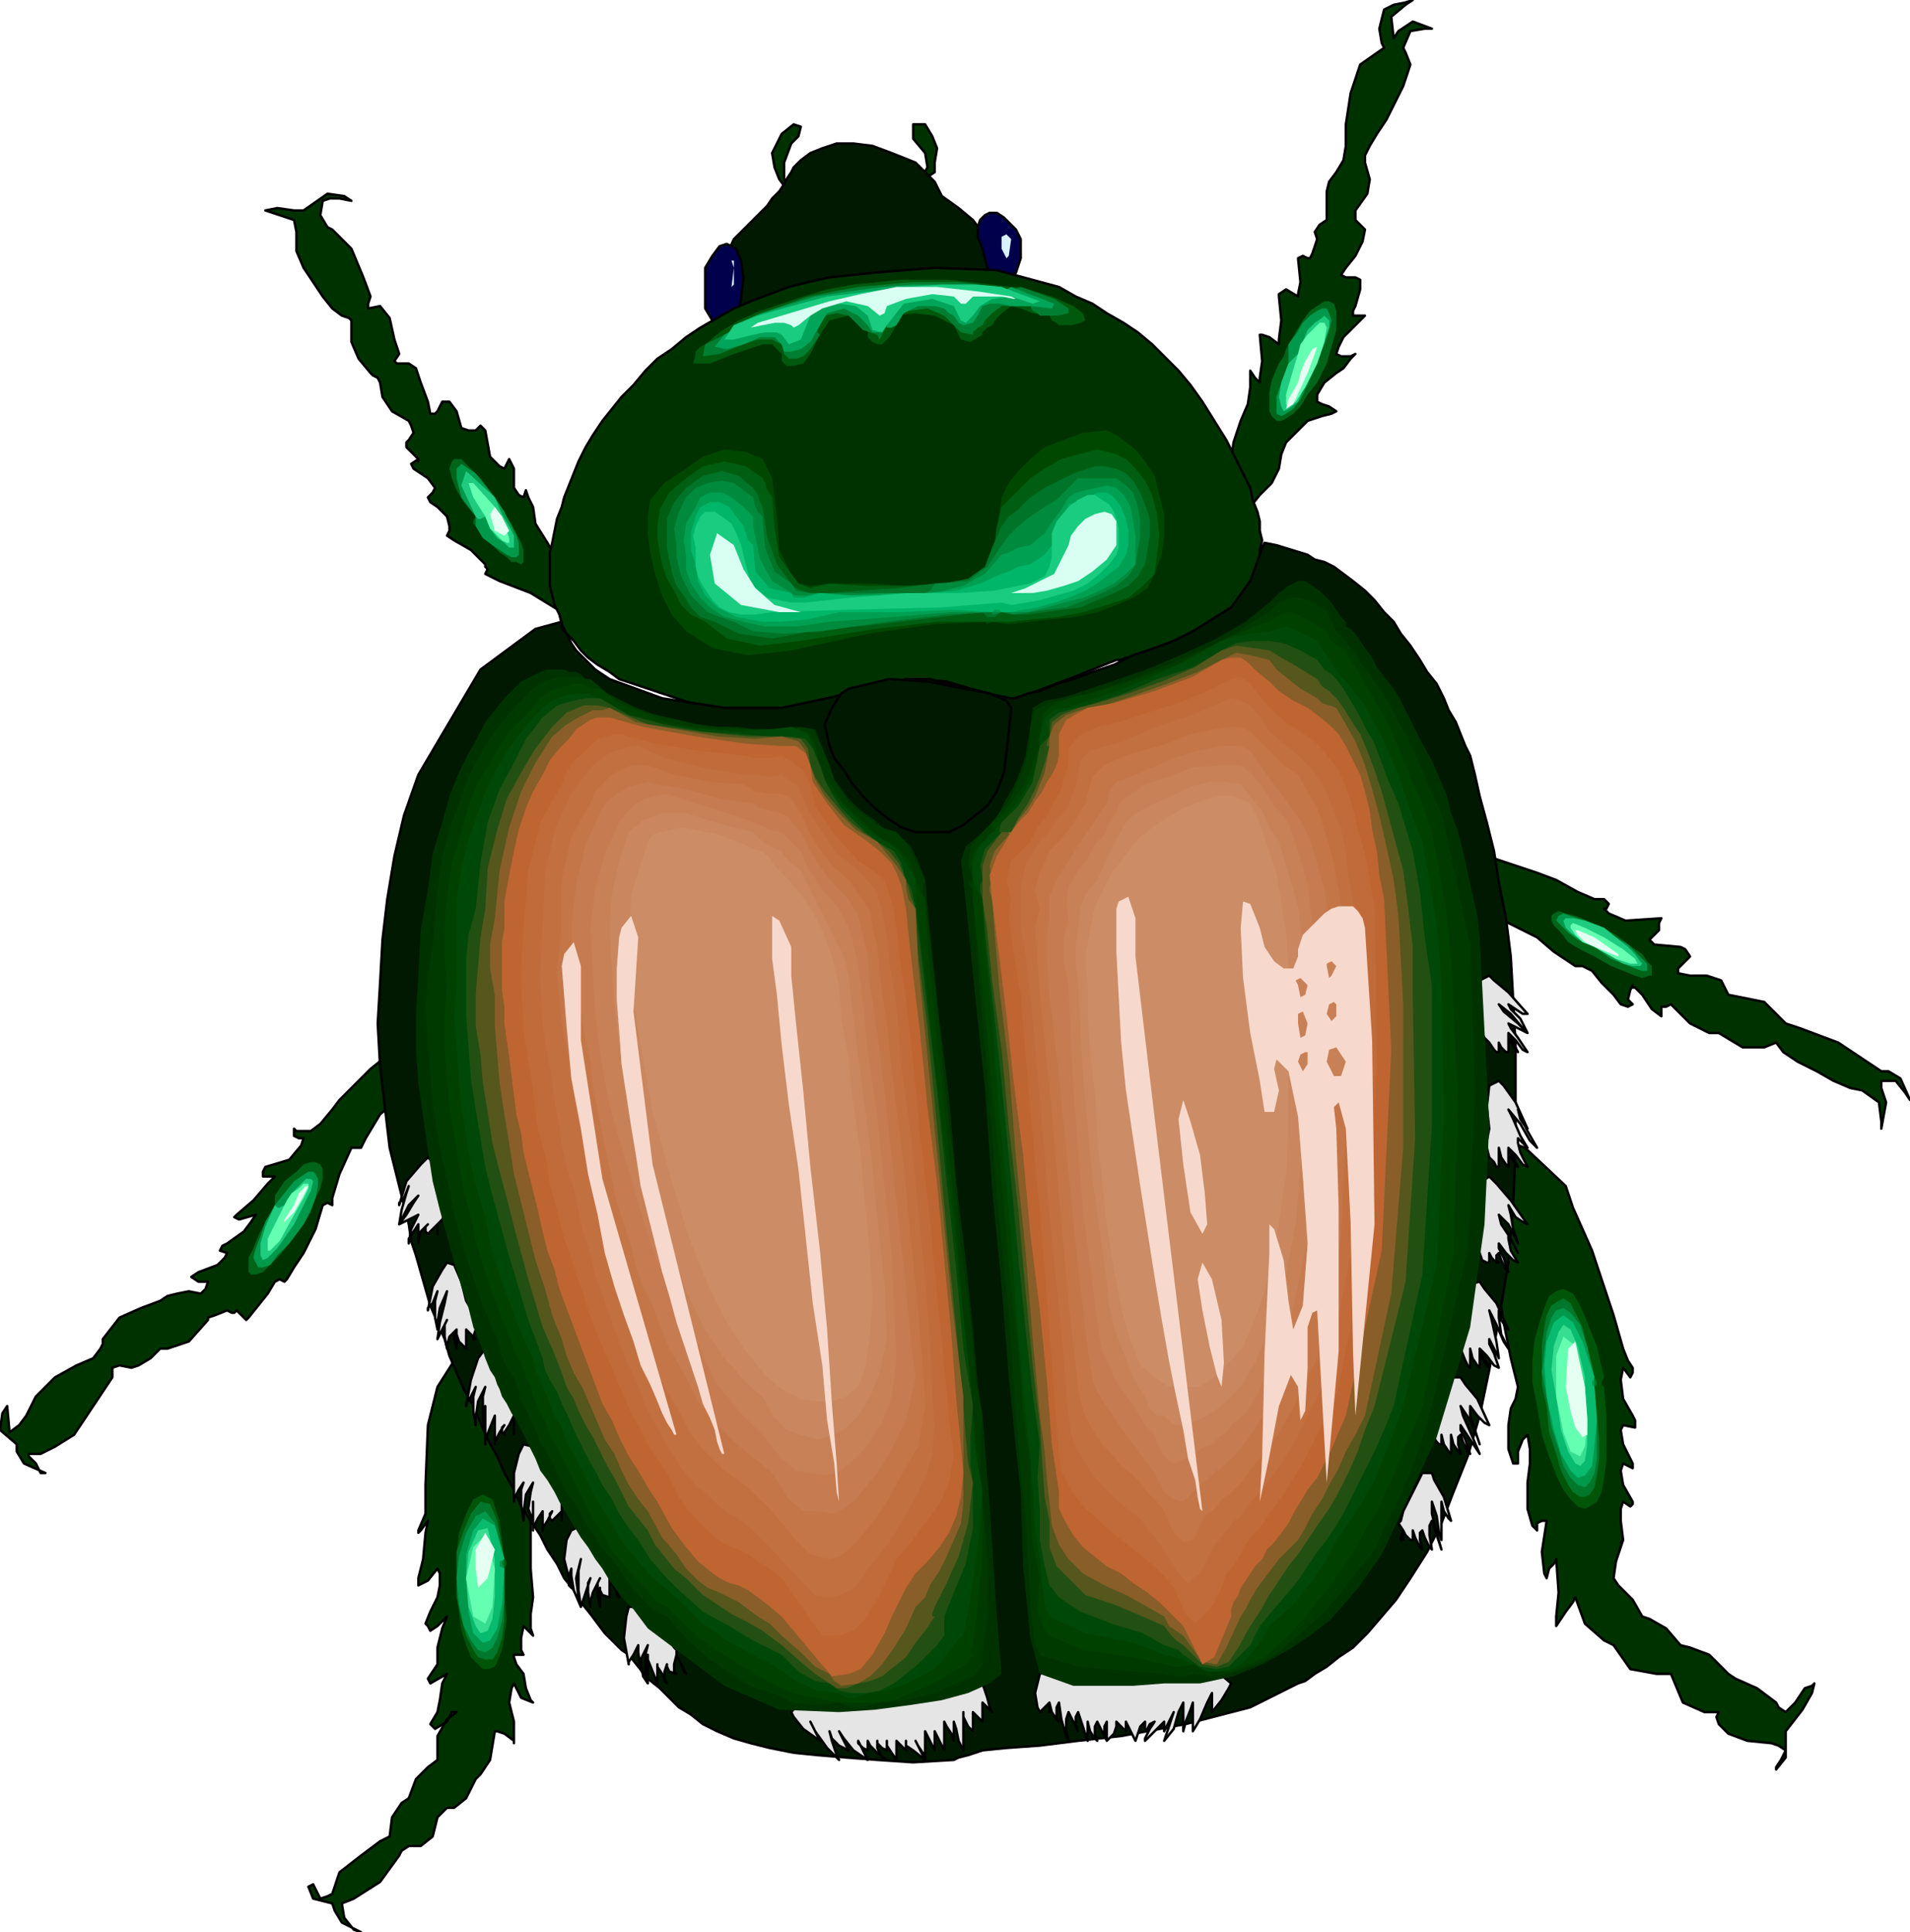<svg xmlns="http://www.w3.org/2000/svg" width="511.36" height="517.12" fill-rule="evenodd" stroke-linecap="round" preserveAspectRatio="none" viewBox="0 0 799 808"><style>.pen0{stroke:#000;stroke-width:1;stroke-linejoin:round}.brush2,.brush3{fill:#003200}.brush4{fill:#001900}.pen2,.pen3{stroke:none}.brush8{fill:#004100}.pen4{stroke:none}.brush9{fill:#004807}.pen5{stroke:none}.brush10{fill:#215012}.pen6{stroke:none}.brush11{fill:#55571d}.pen7{stroke:none}.brush12{fill:#8a5e28}.pen8{stroke:none}.brush13{fill:#bf6532}.pen16,.pen9{stroke:none}.brush23{fill:#d8fff2}.pen17,.pen18{stroke:none}.brush26{fill:#c37041}.pen19{stroke:none}.brush27{fill:#c47648}.pen20{stroke:none}.brush28{fill:#c67b50}.pen21{stroke:none}.brush29{fill:#c88157}.pen22{stroke:none}.brush30{fill:#ca865e}.pen23{stroke:none}.brush31{fill:#cc8c65}.pen24,.pen25{stroke:none}.brush36{fill:#005508}.pen26{stroke:none}.brush37{fill:#00772a}.pen27{stroke:none}.brush38{fill:#00994c}.pen28{stroke:none}.brush39{fill:#08bb6e}.pen29{stroke:none}.brush40{fill:#37dd90}.pen30{stroke:none}.brush41{fill:#65ffb2}.pen31{stroke:none}.brush42{fill:#003200}.pen32{stroke:none}.brush44{fill:#00994c}.brush45{fill:#1fcc7f}.pen33{stroke:none}.brush46{fill:#65ffb2}.brush47{fill:#006519}.pen34,.pen38{stroke:none}.brush57{fill:#c88157}</style><path d="m235 236-2-2-4-7-5-8-1-7h0l-2-4-1-3-1 3h0l-2-1-2-3v-8h0l-1-2-1-2-2 4h0l-2-1-4-4-2-11h0l-1-1-1-1-2 2h0-3l-3-1-2-7h0l-3-4h-3l-2 4h0l-1 1h-2l-1-5h0l-3-8-2-6-3-2h0-5l-1-1 2-3h0l-2-6-2-9-4-5h0l-5 1v-2l1-3h0l-3-8-5-12-8-8h0l-2-1-3-5 1-6h0l3-1h4l5 1h0l-3-2-7-1-10 7h0-4l-7-1-5 1h0l3 1 6 2 3 1h0l1 5v8l3 7h0l4 6 4 6 4 5 4 3h0l3 1 1 1v2h0v7l3 7 5 6h0l1 1 2 1 1 2h0l1 6 4 6 7 4h0l1 2 1 3-2 3h0l-1 1v2l5 5h0v1h0v-1h0l-3 2 1 2 6 4h0l3 4-1 2-2 2h0l1 2 3 2 4 4h0l1 4v2l-1 2h0l3 2 7 4 6 6h0v1l1 1-1 2h0l6 3 13 5 13 8h0v-20z" class="pen0 brush2"/><path d="M515 196v-3l1-8 3-9h0l3-7 1-7v-6h0v-1l2 3 2 2h0v-2l1-7-1-11h1l3 1 4 3h0v-2l1-8-1-10h0v-1l3-2 5 3h0v-1l1-5-1-10h0l2-1 2 1h1l1-2 2-6h0l-1-3 2-3 3-2h0v-8h0v-4l1-4 3-4h0l3-5 1-6v-9h0l2-13 4-12 10-7h0l-1-2-1-6 2-8h0l4-2 5-1 3-1h0l-3 2-6 5 1 9h0l2-3 6-4 8 3h0-3l-6 1-3 7h0l1 2 2 5-3 9h0l-4 8-3 6-4 6-3 5-2 4v3h0l2 7-1 6-5 7h0v4l4 4h0l-1 5-3 6-4 5h0l-2 3 2 1h4l2 1v4l-2 7h0l-1 2v2h5l-1 1-2 2-1 1h0l-5 5-2 4-1 3h0l2 1h4l2-1h0l-2 2-3 4-3 2h0l-5 4-3 5v3h0l2 1 3 1 3 2h0l-2 1-4 1-6 2h0l-5 5-4 4-2 5-1 6h0l-3 6-5 5-4 5h0l-8-16zM331 80l-2-1-3-4-2-5-1-6 4-8h0l5-4 3 1-1 4-3 3h0l-3 8v7l3 5zm52-4 2-1 3-5-1-6h0l-5-6v-6h5l3 5 2 5-1 6h0v4l-3 2-5 2z" class="pen0 brush3"/><path d="m307 136-4-12-1-13 5-11h0l3-3 4-4 3-3 4-4 2-3 3-3 2-3 1-2 2-3h0l1-2 3-3 4-3 5-2 6-2h7l8 1 8 3 10 4h0l1 1 3 3 4 4h0l3 6 7 5 6 5h0l3 4 3 4 3 4 2 6 1 5v5h0l-112 16z" class="pen0 brush4"/><path d="M295 120v-8l3-5 3-4 3-1 4 2 2 5 1 7h0l-1 9-1 6-3 4-3 2h-3l-2-3-3-5v-9zm116-16-2-5v-4l1-3 2-2 2-1h3l3 2 2 2 3 3 2 4h0v8l-2 6-2 3-4 1-3-2-3-4-2-8z" class="pen0" style="fill:#00004c"/><path d="m347 116 19-2 25-2 26 1 26 7h0l7 4 7 3 6 4 7 4 6 4 6 5 5 5 6 6 5 6 5 7 5 8 5 8 5 10 5 10h0l1 5 2 5 1 4v4l1 4-1 4v4l-1 3-1 3-2 3-1 3-2 3-2 2-2 3-3 2-3 2-2 2-3 2-3 1-3 2-3 1-3 2-3 1-3 1-3 1-3 1-3 1-2 1-3 1h-2l-2 1h-2 0l-10 4-10 4-8 3-8 3-7 2h-5 0l-5-2-8-2-10-3-11-1-13 1-13 3h0l-14 5-13 3-13 2-15-1-15-3-18-6h0l-6-2-6-2-4-3-5-3-4-3-3-3-3-4-3-3-2-4-1-4-2-4-1-4-1-4v-14l1-4 1-5 1-5 2-5h0l1-4 2-5 2-5 2-5 3-6 3-5 4-6 4-5 4-5 5-5 5-6 5-5 6-4 6-5 6-4 7-4 7-4 7-3 8-3 8-3 8-2 9-2zM167 436l-1 1-3 2-3 4-5 4-4 4-5 5-4 4-3 4h0l-5 6-4 3h-6l-1-1h0v3l2 1h2l-1 3-5 6-10 3h0l-1 2v2h5l-3 3-6 7-7 6h0l-1 1 2 1 7-2h0l-2 3-3 4-7 5h0l-2 1-1 2 3 1h0l-1 2-3 3-8 3h0l-3 2 3 2h4l-1 3-2 2-5-1h0l-5 1-4 1-3 2h0l-8 3-9 4-7 9h0v2l-1 2-3 4h0l-7 3-9 5-8 8-4 8h0l-3 4-4 3-1-11h0l-2 3-1 7 7 6h0v3l3 5 9 4h0-2l-2-4h0l-3-3v-1h5l6-3 8-5h0l4-6 4-6 4-6 4-6h0v-4l3-1 5 1h0l3-1 5-3 4-4h3l9-3 8-9h0v-1l3-1 5-2h0l2 1h1l1-1h0l4 4 1-1 4-5 4-5 3-5h0l2-1 2 1h0l1-1 3-5 4-6h0l1-2 4-8 3-10h0l2-1 2 1h0v-3l3-10 5-11h4l2-4 6-10 12-10h0l-4-20zm32 124-3 2-6 7-7 11-4 16h0l-1 25v12l-3 7h0v1l1-1 3-4h0l-1 5-1 11-2 8h0v3l4-2 4-5h0l1 2v5l-1 5h0l-3 6-2 5 1 1h0l1 2 3-2 4-4h0l-2 5-2 8v7h0l-4 6 1 2 7-4h0l-2 4-1 7-1 5h0l-3 5 2 2 5-3h0l2-4h2l-4 3-4 7v10h0l-4 3-5 5-3 8h0l-3 2-4 6-1 8h0l-4 2-8 6-9 7-3 9h0l-2 1-3 1-3-6h0l-2 1 2 5 8 2h0l1 3 3 5 8 4h0l-3-1-4-5-1-6h0l5-2 11-7 8-11h0l1-2 3-2h5l5-4 2-8h0l1-1 3-3h3l5-4 4-8h0l2-2 4-6 2-12h1l3 1 4 3h0v1-9h0l-2-8 1-6 1-2h0l1 2 2 4 5 2h0l-1-1-2-5-1-6h0l-3-4-1-3v-1h4l-1-2v-5l1-5h0l4 4-1-3v-6l1-7h0l-1-12v-19l-3-21h0l-2-15 1-7 1-2h0l-20-32zm416-88 7 2 16 6 17 16h0l3 9 4 9 4 9 3 9 3 9 3 9 2 7 2 7 2 5 2 3h0v2l-1 2-3-4h0l-1 5 1 8 4 7h0l1 2v3l-5-1h0l-1 2 1 6 4 8h0v2l-4-2h0l-1 3 1 6 4 7h0v1l-1 1-3-2h0l-1 3v5l1 8h0l-1 1h0l1-1h0l-1 3-2 6-1 7h0l2 3 6 6 4 7h0l3 1 7 4 6 7h0l4 1 8 3 8 8h0l3 2 9 4 8 6h0l1 2 3 2 4-4h0l4-6 3-1 1-1h0l-1 4-4 7-7 9h0v11l-4 5h0v-1l2-3 2-4h0l-3-2-3-1-10-1h0l-8-3-4-4-1-3 1-2h0-6l-9-4-5-12h0-6l-11-2-7-10h0l-4-2-8-7-4-11h0l-1 2-3 4-4 6h0v-4l1-10-1-14h0l-1 2-2 2-1 4h0l-1-2-1-9 2-13h0-2l-2 1v3h0l-2-2-2-7v-11h0l1-8v-6l-1-6h0l-2 2-2 5v5h0-2l-2-6v-10h0l1-7 2-4 1-5h0l-3-12-3-15-2-13h0l-2-4-4-3-5-3-1-2h0v-56zm-8-120 3 2 9 3 12 4 12 4 8 3h0l9 5 7 3h4l2 2-1 2h-1 0l2 2 7 3 15-1h0l-1 2v3l-3 3h0l-1 1 2 2 11 1h0l2 1 2 3-4 4h0l-1 1v2l5 1h7l6 2 3 6h0l5 1 10 2 9 9h0l6 2 16 6 18 12h3l5 3 4 9h0l-2-3-4-5h-6 0v3l2 6-2 11h0v-3l-1-8-7-5h0l-5-1-7-3-7-4-8-4-6-4-3-4h0l-5 2h-9l-10-6h0-4l-8-4-8-8h0l-2 1h-2v3h0v1l-4-3-4-6h0l-3-3h-1v-1h0l-1 2-1 4 2 2h0l-2 1-3-1-3-4h0l-5-5-4-5-4-2h-3 0l-3-2-6-4-7-6h0l-6-3-6-3-6-4-5-3-4-2-1-1h0l-8-24z" class="pen0 brush3"/><path d="m235 260-11 3-23 17-26 44h0l-6 17-4 17-3 18-2 17-1 18-1 17 1 18 2 17 2 17 4 16 4 16h0l1 7 2 6 2 7 2 7 2 7 3 7 3 7 2 7 3 7 3 7 4 7 3 7 3 7 4 7 3 7 4 7 3 7 4 6 4 6 3 6 4 6 3 6 4 5 3 5 4 5 3 4 3 4 4 4 3 3 3 2h0l4 5 4 5 5 4 4 4 4 4 5 3 5 4 6 3 7 3 7 2 8 2 10 2 10 1 12 1 13 1 15 1 17-1h0l2-1 4-1 6-2h0l10-1 14-1 16-2h0l18-2 27-5 27-7 20-10h0l3-1 4-3 5-3 5-4 6-4 6-6 6-7 6-7 6-9 7-11 6-12 5-13 6-15 5-17 4-19 4-21 4-24h0l2-24 1-24v-43l-1-19-1-18-2-16-3-15-2-13-3-12-3-11-2-9-2-8h0l-2-4-2-5-2-5-3-5-2-5-3-6-4-5-3-5-4-6-4-5-3-5-4-4-4-5-4-4-5-4-4-3-4-3-4-2-4-1-3-2h0l-13-4-5-1-1 2-1 3h0l-4 11-8 11-16 10h0l-8 4-8 3-9 3-8 4-9 3-8 3-7 2-7 3-5 1-5 2h-2 0l-10-2-12-3-12-3h-10 0l-16 4-17 4-19 4h0-24l-26-4-22-8h0l-6-4-4-4-4-4-2-3-2-4-2-2v-3z" class="pen0 brush4"/><path d="m179 484-3 3-6 7-3 10h0v-1l2-2 2-5h0l-1 3-2 7-1 6h0l1-2 3-6 4-4h0l-2 3-3 5-3 4h0l8-4-1 2-2 4-1 6h0v-2l2-3 2-3h0v8h0v-1l1-4 3-3h0l-1 1v2l1 1h0l2-2 2-2h0v4h0v-4h0l2-2 1-2 1-4h0l-3-9-3-9-2-2zm8 44-2 3-4 7-2 10h0v-1l2-2 2-5h0l-1 4v7l1 5h0v-3l1-6 3-7h0l-1 5-2 8-1 7h0l4-8-1 2v5l1 5h0v-1l1-4 3-3h0l-1 1v3l1 4h0v-8h0v2l1 3 3 3h0v-8h0l4 4h-1v-1l1-3h0v-3l-1-4-3-5h0l-2-8-3-7-3-1zm16 36-3 4-3 9-2 11h0v-1l2-3 2-4h0l-1 4v6l1 6h0v-3l1-7 3-6h0l-1 4v9l1 7h0v-12 16h0v-2l2-5 2-5h0v12h0v-1l2-4 2-3h0l-1 1v2l1 1h0v-1l2-3 2-4h0v8h0v-8h0v-12h0l-4-4-4-6-3-5-1-1zm16 40-2 4-2 8v12h0v-1l2-4 2-3h0l-1 3v6l1 7h0v-3l1-8 3-5h0l-1 4-1 7 2 5h0v-8 12h0v-1l2-4 2-3h0v8h0v-1l2-3 2-4h0l-1 1v2l1 1h0l2-2 2-2h0v4h0v-4h0v-4l-1-4-3-4h0l-4-8-4-7-4-1zm20 36-2 4-1 8 3 12h0l-1-1v-4l1-3h0v3l1 6 3 7h0l-1-4-1-8 2-8h0l-1 5v8l1 7h0l4-12-1 2v4l1 6h0v-2l1-4 3-6h0l-1 2v5l1 5h0v-8h0v1l1 2 3 1h0v-8h0l4 8-1-1v-2l1-5h0l-2-2-1-1-1-5h0l-4-3-4-4-3-4-3-2-2 1zm24 32-1 4-1 9 2 11h0v-1l2-3 2-4h0v3l1 7 3 6h0l-2-3-1-7 3-6h0l-1 4v7l1 5h0v-12 2l2 5 2 5h0v-8h0v1l2 3 2 4h0l-1-1v-4l1-3h0v1l1 2 3 1h0l-1-1v-3l1-4h0l4 8-1-1-1-3-2-4h0v-2l-1-1-3-5h0l-3-2-4-4-4-4-3-2h-2zm360-264 2 2 6 5 8 9h0-2l-3-2-3-2h0l1 2 4 4 3 6h0l-2-2-5-6-5-4h0l2 3 6 5 4 4h0l-8-4 1 2 3 4 4 6h0l-2-1-3-4-3-3h0v1l2 3 2 4h0l-1-1-2-3-1-4h0v8h0-1l-2-2-1-2h0v4h-1l-1-1-2-3h0l-2-2-1-2-1-4h0l-1-9 1-9 4-2zm4 44 2 2 5 7 5 11h0l-1-1-2-3-1-4h0l1 3 3 6 4 7h0l-3-3-4-7-5-6h0l2 4 3 7 3 5h0l-4-4v2l1 4 3 6h0l-2-1-3-4-3-3h0v1l2 3 2 4h0l-1-1-2-3-1-4h0v8h0l-1-1-2-3-1-4h0v8h-1l-1-2-2-2h0l-1-4v-3l1-5h0l-1-9 1-9 4-2zm-4 40 3 3 6 7 7 10h0l-2-1-3-2-3-5h0l1 4 1 6 2 6h0l-1-2-3-6-4-4h0l1 4 4 6 3 6h0l-4-8v2l1 5 3 5h0l-2-1-3-3-3-4h0v2l2 4 2 6h0l-1-1-2-4-1-3h0l-1 1v2l1 1h0-1l-2-2-1-2h0v4h-1l-2-1-1-3h0l-1-3v-4l1-5h0v-9l1-9 3-2zm-4 44 2 3 5 6 5 11h0l-1-1-2-3-1-4h0v3l1 7 3 6h0l-2-3-3-7-3-6h0l1 4 2 9 1 7h0l-4-8v2l2 4 2 6h0l-2-1-3-4-3-3h0v1l2 3 2 4h0l-1-1-2-3-1-4h0v8h0l-1-1-2-3-1-4h0v8l-1-1-1-2-2-5h0v-2l-1-4 1-6h0l2-7 2-8 4-1zm-8 40 2 3 5 6 5 11h0l-2-1-3-3-3-4h0v4l2 6 2 6h0l-1-3-3-7-4-6h0l1 4 4 9 3 7h0l-8-12v2l2 4 2 6h0l-1-1-2-4-1-3h0l-1 1v3l1 4h0l-1-1-2-3-1-4h0v8h0l-1-1-2-3-1-4h0v4h-1l-1-1-2-3h0l1-2 1-2 2-4h0l2-8 2-8h4zm-12 40 1 3 4 7 3 10h0l-1-1-2-3-1-4h0v16h0l-1-3-1-7-2-6h0v5l2 8 2 7h0l-4-12-1 2v4l1 6h0l-1-1-2-4-1-3h0l-1 1v3l1 4h0l-1-1-2-4-1-3h0v4h0-1l-2-2-1-2h0v4h-1v-1l1-3h0l-2-3 1-1 1-4h0l4-8 4-8h4zM331 716l1 2 4 5 7 5h0l-4-8 2 4 5 7 5 5h0l-1-2-2-6-1-4h0l1 3 3 3 4 2h0l-4-8 2 3 4 5 6 4h0l-4-8v1l2 2 2 1h0v-4l1 2 3 3 4 3h0l-2-1-2-4v-3h0v1l2 2 2 1h0v-4 2l2 3 2 3h0v-8l4 4v-4 2l3 2 5 4h0l-4-8 1 2 2 3 1 3h0v-12l1 2 2 4 1 2h0v-8h0l4 8v-12l1 2 2 3 1 3h0v-8l1 3 1 5 2 4h0v-16h0v2l2 4 2 2h0v-8h0l4 4v-8l4 4-1-2-1-4-2-6h0-2l-5-2-6-1-9-2-10-1-10-1-11 2-10 3-10 6-7 8zm184-12-1 2-3 5-4 5h0v-8l-2 4-3 7-3 5h0v-12h0l-1 3-2 5-1 4h0v-12l-2 4-2 7-4 5h0l4-12-1 2-2 4-1 2h0v-4l-2 2-3 3-3 3h0v-1l2-4 2-3h0l-2 1-1 2-1 1h0v-4l-2 2-1 3-1 3h0l-4-8v4l-4-4v2l-1 3-3 3h0v-8l-1 2v4l1 2h0l-4-8-1 2v3l1 3h0l-1-1-2-3-1-4h0v8l-4-12-1 2v3l1 3h0l-4-8-1 3v5l1 4h0l-1-2-2-7-1-7h0l-1 2v4l1 2h0l-1-1-2-3-1-4h0v4-4l-4 4-1-2-1-6 2-8h0l3-1 4-2 5-2 7-2 7-2 7-1 8-1h9l8 2 8 3 7 4 7 6z" class="pen0" style="fill:#e5e5e5"/><path d="m411 592 3 38 3 46 2 24-5 4-9 4-11 3-13 2-15 2-15 1-25-1-23-10-28-21-4-3-3-4-3-4-4-4-3-4-3-4-3-5-3-4-3-5-3-4-3-5-3-5-3-5-2-4-3-5-3-4-2-5-2-4-2-4-2-4-2-4-2-3-2-4-2-3-1-3-1-2-1-3-2-3-2-5-2-6-3-7-2-8-3-9-3-10-3-11-3-11-3-12-2-13-2-14-2-14-1-14v-15l1-16 1-19 3-17 2-15 4-13 3-11 4-10 4-8 4-7 3-6 4-5 4-5 4-4 3-3 4-2 4-2 3-1h7l2 1h3l2 1 1 1 1 1h2l7 6 7 4 8 3 8 3 8 2 8 1 8 1h8l7 1h11l4-1h4l6 1 2 5 4 10 2 6 3 4 3 4 4 4 4 3 3 2 3 3 3 1 3 1 6 6 3 6 3 8 1 11 2 20 3 28 4 32 3 35 4 33 3 29 2 23 2 13z" class="brush2" style="stroke:none"/><path d="m403 368-1-8 2-6 7-6 3-3 4-5 3-6 3-5 3-7 2-6 1-6 1-6 1-8 5-3 6-1 4-1 9-3 12-4 14-5 14-6 13-6 12-7 10-8 4-4 4-3 4-2h3l3 2 3 2 2 2 3 3 2 3 2 3 2 2v2l2 1 2 2 2 3 2 3 3 4 2 4 3 4 4 5 3 5 3 6 3 6 3 6 4 7 3 7 3 7 2 8 3 8 2 8 2 9 2 9 2 9 1 9 2 39 2 39-2 42-6 43-14 46-22 47-1 2-2 3-3 4-4 6-6 7-6 7-9 7-9 6-11 6-12 5-14 3h-15l-13 1h-25l-14-5-4-15-3-30-1-31-2-18-3-30-3-38-4-41-3-42-4-38-3-30-2-19z" class="pen2 brush2"/><path d="m247 284 7 6 8 4 8 4 9 2 9 2 8 2h9l7 1h19l4-1 5 1 3 6 4 9 2 6 3 5 3 4 4 4 4 3 4 3 4 2 4 1 5 6 3 6 4 8-1 2v3l1 3 2 18 3 26 3 32 4 34 3 35 4 31 2 25 3 15-1 10v12l1 14 2 25v23l-2 16v4l-4 5-7 3-9 4-12 3-12 1-6 2h-5l-5-2-10 1-9-1-9-4-9-3-8-5-9-6-9-8-9-10-6-3-5-5-5-6-4-6-4-5-4-5-4-6-3-5-3-6-4-5-3-6-2-5-3-5-3-5-2-5-2-4-2-5-2-3-1-4-1-3-1-3-3-4-2-5-2-7-3-7-3-7-3-9-3-9-3-10-3-10-2-11-3-12-2-11-2-13-1-12-1-13-1-14 1-14 2-12 1-12 1-12 2-13 3-12 4-11 3-9 4-8 4-7 4-6 4-5 4-5 4-4 3-3 4-3 4-2 4-1h8l2 1h2v1l1-1z" class="pen2" style="fill:#003a00"/><path d="m251 288 8 6 10 4 10 4 11 2 11 1h25l5-1 7 2 3 5 2 9 2 5 4 5 3 5 4 4 4 4 4 3 3 4 4 2 6 4 4 5 2 7 1 2 1 3 2 3 1 20 3 30 4 37 4 39 3 37 3 32 2 21 1 10 1 11 2 11v26l-2 21-2 17-1 2v1l1 1-3 4-5 3-5 3-6 3-7 3-7 3-7 1h-16l-10-2-9-2-9-4-9-5-8-5-8-5-9-7-10-10-5-3-4-5-6-6-5-6-4-5-3-6-4-6-3-6-3-6-3-6-3-6-3-6-3-5-2-6-3-5-2-5-1-4-2-4-1-4-3-5-2-6-3-7-3-8-3-8-3-9-3-10-2-10-3-11-2-11-2-12-2-12-1-12-1-13v-13l1-13-1-13v-12l1-11 2-15 4-13 3-11 4-10 5-8 4-7 4-6 5-5 5-5 3-4 4-3 3-1 4-1 3-1h3l3 1 2 1h3z" class="pen3 brush8"/><path d="m251 292 12 7 15 4 16 2 16 1 12-1 9-1 7 3 2 5 3 8 2 6 3 5 4 5 5 5 4 4 5 4 5 3 5 4 3 5 4 7v8l2 16 3 24 3 29 4 33 4 34 3 31 3 26 2 19v13l2 12 2 11-2 23-3 21-3 16-2 1-1 2-1 1-3 4-3 4-4 3-6 3-6 3-7 2-7 1-5 2h-4l-3-2-9-1-9-4-10-7-10-5-9-5-10-7-11-11-5-4-5-4-5-6-5-6-4-5-3-6-4-6-3-5-3-6-3-6-3-6-3-5-2-6-3-5-2-5-2-5-2-5-2-4-1-5-3-6-3-7-3-8-3-8-3-9-3-10-2-11-3-10-3-12-2-12-2-12-1-12-1-13-1-13 1-13v-36l2-13 3-12 4-11 3-9 4-8 4-7 4-6 4-5 4-5 4-4 4-3 5-2 3-1h7l2 1 2 1h1z" class="pen4 brush9"/><path d="m251 292 12 7 15 4 16 3 15 1 13 1h9l6 1 3 4 3 7 2 6 3 6 4 6 5 5 5 5 5 4 7 4 3 5 2 7 2 3 1 4 1 5 2 16 3 26 4 34 4 38 4 37 3 33 4 24-1 13v11l1 8v19l-3 15-5 12-4 10v8l-3 4-4 4-4 4-5 4-5 4-6 3-5 1h-7l-5-1-4-3-6-1-7-4-7-7-12-6-10-6-11-6-11-10-5-5-6-7-5-8-4-5-4-6-3-6-4-6-3-6-3-5-3-6-3-6-2-5-3-6-2-5-3-5-2-4-1-5-3-8-3-8-3-10-3-10-3-10-3-11-3-11-3-12-2-12-2-12-2-13-1-13-1-13v-24l1-10 3-11 2-19 3-17 5-14 6-11 5-10 7-9 6-5 7-2 5-1h6z" class="pen5 brush10"/><path d="m255 296 16 7 22 3 20 2h14l8 1 3 4 1 7 2 5 4 6 5 6 5 6 6 5 6 4 5 4 4 5 3 7 1 3 1 4 2 5 1 18 4 32 4 41 4 44 4 41 3 32 1 13 1 11 2 8-2 17-4 14-5 11-5 10-1 3v1h1l-4 6-4 5-4 6-5 4-5 4-5 2-5 1-5 2h-4l-3-2-6-4-6-5-8-7-8-6-7-4-6-3-6-4-6-4-7-7-5-4-4-5-4-5-3-6-4-5-4-5-3-6-3-6-3-5-3-6-3-6-3-5-3-6-2-5-3-5-2-6-2-5-2-5-4-9-3-10-3-10-3-11-3-11-3-12-3-11-3-12-2-13-2-12-1-12-2-12v-13l1-12 1-12 2-12 1-17 4-16 4-13 6-11 6-10 7-9 6-6 7-3h6l5 1z" class="pen6 brush11"/><path d="m255 296 11 6 17 3 17 3 16 1 11-1 7 2 3 4 2 6 2 6 4 7 6 7 7 7 9 5 4 5 4 5 4 6v3l1 5 3 4 1 22 4 40 5 50 5 51 5 41v45l-1 8-3 7-3 7-3 6-4 6-2 5-2 2-1 1-1 1-4 9-5 8-5 7-5 5-5 3-7 1-3-2-2-3-6-3-6-6-8-7-5-5-5-3-4-3-4-3-4-2-4-2-5-2-4-3-5-5-4-6-6-7-6-11-4-5-4-6-3-6-3-7-4-6-3-7-3-7-3-7-4-7-3-7-2-7-4-10-3-11-4-12-3-12-3-12-3-12-2-13-2-12-2-13-1-12-1-12v-13l-2-11v-10l2-11 2-20 4-18 5-15 6-12 7-11 6-5 5-3 6-3h4l3-1z" class="pen7 brush12"/><path d="m403 616-1 10-2 8-3 7-4 6-5 6-5 5-4 6-5 10-4 9-5 9-5 6-5 2-7 1-6-7-15-18-6-5-4-3-4-3-4-2-4-1-4-2-4-3-5-4-5-6-6-8-6-11-4-6-4-7-4-6-4-8-3-7-4-7-3-8-3-8-3-8-3-8-3-8-3-8-2-8-3-8-2-8-2-9-2-8-2-8-2-8-1-8-2-8-1-8-1-8-1-8-1-7-1-7v-7l-1-7v-20l1-6v-11l2-11 2-10 2-9 3-9 3-7 4-7 3-6 4-5 4-4 3-4 3-2 3-2 3-1h5l14 4 22 4 21 3 15 1h6l4 3 2 5 1 7 6 9 7 9 10 7 5 4 5 5 2 4 2 5 1 5 1 5 1 10 2 18 3 25 3 30 4 32 3 32 3 31 2 27 2 20 1 11z" class="pen8 brush13"/><path d="m447 292 8-2 16-5 20-8 20-9 7-4 6-4 7-4 4-4 5-2h4l3 1 4 2 4 3 2 4 2 4 4 4 1 2 3 3 2 4 4 5 4 6 4 6 4 8 5 9 4 9 4 10 5 10 4 18 4 19 4 19 2 61-3 65-15 66-4 13-4 12-5 12-6 12-5 11-3 4-5 6-6 8-8 9-10 9-6 5-5 4-6 3-6 2-6 2-8 1-7-1-3 1h-4l-5-1-13-1-23-2-16-5-2-4-1-8-1-12-1-16-1-18-2-18-2-26-3-41-5-50-4-51-4-45-2-31-1-1-1-2 2-1-2-7 1-7 5-6 1-1 1-1 2-2 3-4 4-5 3-6 3-7 2-7 1-7v-4l2-7 6-3 8-2z" class="pen9" style="fill:#003a00"/><path d="m447 292 9-2 17-5 19-7 19-10 7-3 6-3 7-2 5-3 4-1 5 2 5 3 5 3 1 3 3 3 4 2 1 3 3 4 3 5 4 7 4 7 4 8 4 9 4 10 5 11 4 12 3 16 3 17 2 19 3 62-2 63-13 63-4 10-4 8-3 9-4 8-4 9-5 8-4 8-3 4-4 6-6 8-7 9-8 9-5 4-4 4-5 3-5 2-4 2h-6l-5-1-6-2-4 1h-4l-4-1-13-3-21-3-14-6-3-4-2-8 1-12-3-15-1-16v-17l-3-20-2-28-4-35-3-37-4-36-3-34-3-27-2-19v-8l-1-7 2-6 7-7v-4l4-3 3-4 4-5 3-5 2-5 2-5 2-5-1-2v-1l1-1 1-9 4-4 7-3z" class="pen3 brush8"/><path d="m447 296 8-3 12-4 15-6 15-7 14-8 6-2 7-1 7-1 7-2 7 3 6 3 3 5 3 4 2 3 2 3 3 3 3 4 4 5 3 6 4 7 3 7 4 9 3 9 3 9 4 10 3 16 3 19 2 21 1 59-3 62-14 59-4 11-4 10-4 10-5 9-6 9-5 7-4 8-6 9-8 10-10 9-4 7-4 5-4 4-4 2-5 1h-5l-6-3-4-2-4-1-4-1-13-5-20-4-15-7-2-5-1-8-1-11-2-13-1-15-1-16-3-26-3-35-3-41-4-41-3-38-3-31-1-20-2-3-1-3-1-2v-7l2-6 6-7h1l1-2 2-2 3-4 4-5 3-5 3-6 2-6 1-6v-4l2-8 4-3 6-1z" class="pen4 brush9"/><path d="m451 296 7-2 12-4 14-6 15-5 12-7 6-3 7-1h7l6 1 7 3 7 4 3 4 3 2 2 2 3 4 3 5 3 5 3 6 4 7 3 8 3 8 4 9 3 10 3 10 3 17 2 19 3 20v59l-4 62-12 55-4 10-4 9-4 8-4 8-4 8-4 7-4 6-4 5-4 6-4 6-5 6-6 7-5 6-4 8-5 5-4 4-5 1-7-1-7-5-2-2-3-1-3-1-9-5-13-4-13-5-9-6-4-5-2-8-2-11v-12l-1-14 1-14-3-21-3-27-3-30-3-32-3-31-3-29-3-26-2-19-1-13-1-3v-3l1-2-1-6 2-7 7-7h-1v-1l1-3 3-3 4-4 3-5 3-5 1-5 1-5 1-5 1-1 1-1 2-2v-7l4-3 8-2z" class="pen5 brush10"/><path d="m451 296 8-2 13-4 14-5 14-6 11-7 6-2 7 1 7 1 5 3 7 4 8 5 2 3 3 2 3 3 3 4 3 5 4 6 3 7 3 8 3 9 3 11 3 11 3 11 2 15 2 17v20l1 60-4 60-13 52-4 10-3 9-4 9-4 8-4 7-5 7-4 6-4 6-4 5-4 6-4 6-4 7-4 6-5 9-4 6-5 2-6-1-8-8-3-2-2-2-3-4-9-4-12-5-12-4-7-7-5-5-3-8v-11l-2-10-1-14-1-16-3-25-3-31-3-34-4-35-3-32-4-29-2-21-2-13v-14l2-6 6-8h4l3-6 4-6 3-6 2-5 2-6 2-7h-1v-2l1-2 1-6 4-3 7-3z" class="pen6 brush11"/><path d="m455 296 7-1 12-4 14-5 13-5 10-5 6-3 6 1 8 2 3 4 5 4 5 4 7 4 2 2 3 1 3 1 4 7 4 7 4 10 3 10 3 11 3 13 3 14 2 15 1 18 1 19v60l-5 61-11 51-4 8-4 7-3 7-4 7-3 6-4 6-3 6-3 5-4 4-4 4-3 4-3 4-3 4-3 5-2 4-2 3-6 13-4 7-6-1-8-11-3-2-3-2-2-4-7-4-9-5-9-4-9-5-6-6-4-6-3-8-1-10-1-9-1-12-2-15-3-32-3-37-4-39-3-38-4-33-2-24-1-13-1-3v-2l1-3-1-6 2-6 7-8-1 1v-1h1l3-5 4-5 3-5 2-5 2-5 1-5 1-6v-4l2-5 5-4 9-3z" class="pen7 brush12"/><path d="m415 376-1-10 3-8 6-10 3-4 4-4 3-5 3-4 2-4 2-3 2-4 1-4v-9l3-6 9-5 11-2 17-5 16-6 12-7 4-1h4l3 2 4 4 5 4 4 4 6 4 6 3 4 3 5 4 4 4 3 5 3 6 3 6 2 7 2 8 1 8 2 9 1 10 2 10 3 63-4 84-15 69-3 7-3 7-3 6-3 6-4 5-3 5-3 5-2 4-3 4-3 4-3 3-2 4-3 3-2 3-2 3-2 3-1 3-2 3-1 3v3l-7 17-5 3-8-16-5-5-5-5-5-4-6-4-5-4-6-3-5-4-5-4-4-5-3-5-3-6v-7l-3-20-2-26-3-30-4-32-3-33-4-31-3-28-3-24-2-16-1-8z" class="pen8 brush13"/><path d="M347 244h20l18-1 18-3h6l4-3 3-4 2-5 1-6 1-7 1-7 2-8 1-6 2-5 3-4 4-4 4-2 6-2 5-2h12l7 1 3 1 4 2 3 3 3 3 3 4 2 5 2 5 2 6 1 5 1 6v7l-1 6-1 6-2 5-4 6-6 5-8 3-9 3-10 2-10 2h-10l-10 1-7-1-6-1-19 1-28 5-33 6-6 2-5 1h-14l-4-1-3-1-3-2-4-2-2-2-3-2-2-3-2-3-2-3-2-3-1-3-2-3-1-4-1-3-1-4v-3l-1-3v-4l-1-3v-14l1-4 2-3 3-3 3-3 3-3 4-2 4-3 4-1 4-2 5-1h4l4-1 4 1 4 1 3 1 4 2 2 3 1 4 1 3 1 4v16l-1 4v8l1 3 1 3 1 3 2 2 2 2 4 1 4 1 5-1z" class="pen9" style="fill:#003200"/><path d="m483 240-3 6-6 4-7 3-8 3-9 2-10 1-9 1-9 1-7-1-2 1-1-1h-1l-20 1-28 4-32 7-18 2-15-3-11-7-6-7-4-8-3-9-2-9-1-8v-7l1-7 6-7 9-6 7-5 9-3 9 1 7 3 2 4 1 2 1 2 2 16 1 14 5 10 3 4 5 1 8-1h16l17 1 15-1h8l5-1 4-3 2-4 2-4 1-6v-5l1-6 1-7 3-6 4-5 5-5 6-5 8-3 8-3 10-1 4 2 4 3 4 3 4 5 4 6 2 8 2 8v9l-1 8-3 8z" class="pen2" style="fill:#004800"/><path d="m483 240-5 5-6 5-9 3-10 3-10 2-11 1-9 1h-31l-26 3-31 5-17 2-14-3-9-7-6-3-4-4-3-6-3-5-2-6-1-5-1-6v-5l1-7 4-7 7-6 7-5 9-2 9 2 7 5 1 2 1 3 2 3 1 13 2 12 5 7 3 4 5 2 8-2 15 1h16l17-1v1h2l2-1 7-1 5-4 3-5 2-6 1-8 2-8 3-3 4-4 5-5 6-4 7-4 7-2 8-2 4 1 4 1 4 2 4 4 4 5 3 6 2 8 1 9-1 8-1 8z" style="fill:#005e12;stroke:none"/><path d="m479 236-3 5-4 4-6 3-7 3-7 3-8 1-7 1-7 1h-6l-5-1-3 2h-3l-2-2-17 2-26 3-29 3-16 3-14-2-10-5-6-2-4-4-3-5-3-4-2-6-1-5-1-5v-12l3-7 5-6 7-5 8-2 7 2 6 5 2 3 1 3 1 2 2 13 4 11 6 8 2 2 6 2h8l13-1 15-1 16-2 1 1h1l2-1 10-2 7-5 3-8 4-9 3-4 4-3 5-5 6-4 6-3 6-3 6-2 3-1h4l5 1 4 2 3 3 3 5 2 5 2 6v7l-1 6-1 6z" style="fill:#007428;stroke:none"/><path d="m475 236-3 5-5 4-6 3-7 3-8 3-8 1-7 1-7 1-5-1-3 1h-1v-1l-19 1-25 3-28 4-15 1-13-1-8-4-6-2-5-2-3-3-4-4-2-4-2-4-1-4-1-4v-5l-1-7 2-7 3-6 4-4 5-2 6-1 5 1 4 3 4 3 1 4 1 2 2 2 1 13 4 10 7 5 2 3 5 1h49l2-1 1-1 1-2 14-1 8-6 6-9 3-4 4-4 5-4 6-4 5-3 4-4 5-5h16l4 3 3 3 2 6 1 6v6l-1 6-1 6z" style="fill:#008a3d;stroke:none"/><path d="m475 236-4 4-5 4-6 3-7 3-8 2-7 2-8 2h-32l-24 2-27 2-14 2h-13l-9-2-8-2-6-4-4-4-4-6-2-6v-6l-1-6 1-7 4-7 2-4 4-2h5l4 2 5 4 4 4v4l3 14 5 9 8 5 1 1h5l6-1 13 1 15-1h20l12-3 9-5 7-8 3-1 4-2 5-1 6-5 4-6 3-4 3-5 3-2 4-1 5-1 4-1 4 1 3 3 3 5 1 6 1 6v12z" style="fill:#00a053;stroke:none"/><path d="m471 232-3 5-4 3-5 4-5 3-7 3-6 2-7 2-6 1-5 1h-4l-1-1h-2l-1 1-16-1-22 1h-26l-13 3-11 1h-8l-11-2-8-4-5-5-3-6-1-7-2-6v-7l2-7 2-4 4-2h4l4 2 3 4 3 4 1 3 1 3 2 2 1 11 6 7 9 2 1 2h4l7-2 12 1h13l15-1v1h2l2-1 13-1 10-3 9-4 3-1 4-2 5-1 6-4 3-4 2-5 2-5 3-6v-1l3-1 5-2 4-2h4l3 2 3 4 2 5 1 5v6l-1 4z" style="fill:#00b669;stroke:none"/><path d="M379 248h22l15-1 15-3 6-3 2-4 1-4v-10l2-5 5-6 4-3 4-2h3l3 2 3 2 2 3 1 3 1 4v8l-1 3-3 4-4 4-5 4-6 3-7 2-7 2-6 1-6 1-4-1-25 2-39 1-32 1-7 1h-6l-5-1-4-2-3-3-2-3-2-3-2-4-1-4v-8l-1-5 1-4 2-4 2-2h4l3 2 4 3 2 4 2 5 1 4 3 12 7 6 10 2h6l18-2 24-2z" style="fill:#19cc7f;stroke:none"/><path d="M335 256h-9l-16-3-11-9-2-12 3-9 7 5 4 10 5 8 8 7 11 3z" class="pen16 brush23"/><path d="m423 248 6-2 12-6 6-12 1-4 3-4 3-3 4-2 4-1 3 1 2 3v10l-4 6-6 5-6 4-6 2-7 2-6 1h-9z" class="pen17" style="fill:#d8fff2"/><path d="m375 388 1 10 3 20 3 27 3 31 4 34 3 32 3 29 2 23 2 14-2 12-4 9-6 8-6 8-6 7-4 9-4 8-5 8-5 5-6 2h-7l-5-7-12-17-5-4-5-3-4-3-4-2-3-1-4-2-4-3-4-4-5-5-5-7-5-10-4-6-4-6-3-6-4-7-3-7-3-7-3-7-3-7-3-7-3-8-2-7-3-8-2-7-3-8-2-8-2-8-2-7-1-8-2-8-2-7-1-8-1-8-4-25-1-23 1-20 2-24 5-20 9-16 2-5 3-5 4-3 3-3 3-3 4-1 3-1h3l3 1 11 3 18 3 19 2 5 1h6l5-1 5 3 4 3 3 6 2 9 8 12 10 11 6 4 5 4 2 6 2 7 1 7z" class="pen17" style="fill:#c16b3a"/><path d="m371 392 1 10 3 19 2 25 4 29 3 30 3 30 2 27 1 21 1 13-1 12-3 10-4 8-4 7-4 7-4 6-4 5-4 5-3 5-4 4-5 2-4 1-6-1-6-6-12-13-5-5-5-5-4-3-4-2-4-3-4-4-6-5-6-7-6-10-4-7-4-7-3-8-3-7-4-8-3-9-3-8-3-9-3-8-2-9-3-9-2-9-2-9-3-9-2-9-1-9-2-9-1-9-4-23-1-21 1-20 1-22 4-19 7-15 3-4 3-4 3-4 4-3 3-2 3-1 3-1 3-1h3l11 5 16 4 17 3h5l6 1 5-1 4 3 3 2 1 3 3 7 6 9 6 9 9 7 7 8 3 9 2 11z" class="pen18 brush26"/><path d="m367 396 1 12 3 21 3 27 4 31 3 32 3 29 2 24 1 16-3 17-7 12-6 11-4 6-4 5-4 5-4 4-4 3-4 1-8-2-6-6-10-12-5-5-4-4-4-3-4-3-4-3-4-4-5-5-5-7-5-10-4-6-4-8-3-7-4-8-3-9-3-8-3-9-3-9-3-9-3-9-2-9-2-10-2-9-2-10-2-10-1-10-4-21-2-20 2-19v-20l4-18 8-14 2-5 4-4 3-3 4-2 4-2h7l11 4 15 3 14 1 5 3 6 1h5l4 2 2 3 2 3 3 7 4 7 6 8 7 6 5 7 4 6 1 7 2 8z" class="pen19 brush27"/><path d="m363 400 1 12 3 20 3 24 3 28 3 28 3 26 2 23 2 15-4 18-6 12-6 10-5 6-4 5-5 4-5 2-5-1h-7l-6-5-7-11-6-5-5-4-5-4-5-5-4-5-6-7-5-10-4-7-4-7-3-8-3-8-4-8-3-8-2-9-3-9-3-9-2-10-2-9-2-10-2-10-2-9-1-11-4-19-3-19-1-18 2-18 4-17 6-13 3-5 4-3 5-3 4-1 4-1 4 1 12 2 14 4 14 2 3 2 4 1 5 1 3 2 2 3 3 3 3 6 4 7 6 8 7 7 4 7 2 8 2 9z" class="pen20 brush28"/><path d="m359 404 2 15 2 21 4 27 3 29 3 28 1 25 1 19-2 16-4 11-6 9-4 5-5 4-4 3-6 1-5-1-6-1-6-5-8-10-5-5-5-5-4-5-5-6-4-8-5-11-4-6-4-8-4-8-3-8-3-8-3-9-3-10-3-10-3-10-3-10-3-11-2-10-2-12-2-17-1-17-1-18 2-16 4-15 6-13 3-4 4-4 4-2 4-1 5-1 12 4 13 4 11 4 3 1 4 2 5 1 2 2 3 3 3 3 3 7 6 9 7 8 4 8 2 7 2 9z" class="pen21 brush29"/><path d="m355 408 2 18 3 24 4 29 3 30 3 28 1 23-3 14-4 10-5 8-5 5-5 3-7 2-7-2-6-2-5-5-5-9-5-4-4-4-3-4-4-4-4-6-4-6-4-8-4-8-3-9-4-10-3-10-3-11-3-12-3-12-4-12-3-14-2-14-2-15-1-16-1-17 1-14 3-14 4-12 6-5 8-3h10l9 3 11 3 8 2 3 3 4 3 5 2 1 2 3 3 4 3 3 6 4 8 5 10 3 6 3 6 2 8z" class="pen22 brush30"/><path d="m267 432-4-29 1-29 7-22 2-3 3-1 5-1 4-1 6 1 5 1 5 1 5 2 5 2 4 2 4 1 3 3 3 4 5 5 5 6 5 7 4 8 4 11 3 12 1 14 3 17 2 19 3 20 2 22 2 20 1 19-1 16-2 13-3 8-5 4-6 2h-7l-6-1-8-4-7-6-8-10-8-12-8-16-8-20-7-23-8-29-6-33z" class="pen23 brush31"/><path d="m575 380 1 63-4 78-13 63-3 8-4 6-3 6-3 6-3 5-3 5-3 5-3 4-3 4-2 3-3 4-3 3-2 3-2 4-2 3-2 3-2 2-1 3-1 3-3 6-3 4-2 2-3 3-4-4-5-11-4-5-4-4-5-4-5-4-5-4-5-4-4-4-5-4-4-5-3-5-3-6-1-7-3-38-4-52-5-54-4-48-3-18-2-14 1-8-2-8 2-8 8-8 3-6 4-5 3-6 3-5 1-5 2-5v-7l4-5 8-4 9-2 12-4 13-4 12-5 10-5 4-1 4 3 4 5 5 6 7 6 8 5 5 4 4 5 4 5 3 7 3 9 2 9 3 10 2 11 2 12z" class="pen24" style="fill:#c16b3a"/><path d="m567 388 3 60-4 71-11 57-4 8-3 6-3 6-3 6-3 5-3 5-3 4-3 4-3 4-3 3-3 4-2 3-3 2-2 3-2 2-2 3-2 2-1 2-3 6-2 4-3 2-2 2-4-4-6-10-3-4-4-5-3-4-4-3-5-4-4-4-4-4-4-5-3-5-3-5-2-6-1-7-3-36-5-48-4-49-4-43-2-17-2-12v-16l2-9 6-10 4-4 3-5 4-4 2-5 2-5 1-5 1-6 4-4 7-2 7-2 9-4 10-4 10-3 9-4 7-3 4 1 4 2 4 5 4 6 6 5 6 5 5 5 4 5 3 6 3 7 3 8 2 9 1 10 2 11 1 11z" class="pen18 brush26"/><path d="m563 392 1 60-3 65-10 51-4 8-3 6-3 7-3 5-3 5-3 5-3 4-4 4-3 4-2 3-3 3-3 3-3 2-2 3-2 2-3 2-1 2-2 4-1 3-1 1-4 1-4-4-4-9-3-4-4-4-3-4-4-4-4-3-3-4-4-4-3-4-3-5-2-4-2-6-1-6-4-36-4-45-4-45-4-38-1-16-1-12 2-8-2-8 2-7 4-9 4-4 4-5 3-4 2-4 2-3 1-4 2-7 5-5 9-4 7-2 10-3 10-4 10-2 7-1h4l4 2 4 4 5 5 5 5 6 4 4 7 4 7 3 9 3 10 2 10 2 12 2 13z" class="pen19 brush27"/><path d="M559 396v59l-5 60-11 45-3 9-3 7-3 7-3 6-4 5-3 5-3 4-3 4-3 3-3 3-3 2-2 2-2 2-2 1-4 4-3 3-1 1-4-1-4-3-4-8-3-4-3-4-3-4-3-4-3-4-3-5-3-4-3-5-2-5-1-6-1-7-4-34-4-40-4-40-4-34-1-14v-11l1-7v-9l3-7 5-8 3-5 4-6 3-4 3-5 3-4 1-5 3-4 8-3 7-3 9-4 10-3 10-2h8l4 2 4 6 6 8 6 8 5 7 4 8 3 10 3 11 2 12 3 12z" class="pen20 brush28"/><path d="m551 404 1 56-4 54-9 42-3 8-3 7-4 6-3 6-3 5-3 4-4 3-3 4-3 2-3 3-3 1-3 2-2 1-3 2-3 1-2 1-3-2-3-4-2-6-4-4-3-5-3-5-4-5-3-5-2-5-3-6-1-6-1-7-6-46-4-51-2-43-2-10v-10l2-8-1-7 1-6 4-7 4-5 3-6 4-4 2-5 3-4 1-4 4-3 7-5 9-3 11-4 11-1h9l4 3 5 6 5 8 6 7 4 12 4 14 2 17 2 17z" class="pen21 brush29"/><path d="m547 408-1 56-4 48-7 36-3 8-4 7-3 7-3 5-3 5-4 4-3 3-4 3-3 2-4 2-3 1-3 1h-3l-2-1-3-3h-3l-3-3-2-5-4-6-3-7-3-8-3-8-2-9-1-10-6-43-4-44-2-37-1-9v-8l1-7 1-8 2-6 5-6 4-9 4-8 4-7 2-2 4-3 6-3 7-3 8-4 8-2h7l6 1 4 5 5 6 3 7 4 6 4 13 4 14 2 15 2 14z" class="pen22 brush30"/><path d="m483 576-6-5-4-10-4-14-3-16-3-18-2-19-2-19-1-18-2-17-1-15v-13l-1-12 2-11 2-10 4-8 3-6 4-5 3-4 3-4 2-2 4-3 4-3 5-3 5-3 5-2 5-2 5-1h5l4 1 4 2 4 8 3 9 4 12 2 12 2 13 1 13v72l-1 16-2 14-2 13-2 12-3 10-3 9-3 7-3 7-4 5-4 4-4 4-3 2-4 2h-12l-3-2-3-2z" class="pen23 brush31"/><path d="M303 608h-1l-1-2-1-3-1-5-2-5-3-6-2-7-3-9-3-9-3-9-3-11-3-10-3-12-3-12-3-12-2-13-2-12-2-13-2-13-1-14-1-13v-13l1-13 1-4 4-5 3 9-2 31 8 64 30 121z" class="pen24" style="fill:#f7d8cc"/><path d="M283 600h-1l-1-2-2-3-2-4-2-5-3-7-4-8-3-10-4-11-4-12-4-14-3-16-4-17-3-19-4-21-2-22-2-25 1-5 4-5 3 10v31l9 58 31 107zm68 28-1-4-1-12-3-18-2-23-4-26-3-28-3-28-4-27-3-25-2-21-2-15v-18l3 2 5 11v12l2 20 3 28 3 32 4 35 3 33 2 31 2 25 1 16zm152 4-1-1-1-5-1-7-3-9-2-12-3-14-3-15-3-17-3-18-3-19-3-19-3-20-3-20-2-20-1-19-1-19v-18l1-3 4-2 3 9v16l7 59 21 173zm8-52-2-5-3-12-3-15-2-13 2-7 4 7 4 17 1 18-1 10zm-8-64-5-9-3-20-2-19 2-8 3 9 4 14 2 16 1 13-2 4zm24 112 1-19 1-43 2-42v-12l2 2 4 13 2 17 2 12 4-10 2-26-2-28-2-25-4-19-5-5-1 4 2 9-2 9h-4l-2-13-4-20-3-23-1-21 1-11 3 1 4 10 2 8 4 6 4 3h4l2-5v-3l1-3 1-3 3-3 3-3 3-3 3-2 3-1h6l2 2 2 3 1 4 3 47 1 77-8 80-1-27-1-54-2-39-3-11-2 2 1 9 1 33v60l-5 55-4-72-2 1-2 6v17l-1 18-2 4-1-14-3-5-5 13-4 21-4 19z" class="pen25" style="fill:#f7d8cc"/><path d="M187 656v-7l3-8 3-8 3-7 4-4h4l4 4 4 10 3 16v23l-1 9-1 7-2 5-2 4-3 2h-2l-3-1-3-2-3-4-2-5-2-7-2-8-2-8v-11z" class="pen25 brush3"/><path d="M191 656v-7l1-8 3-8 3-6 4-2 4 2 3 9 2 16 1 1v1l-1 2v12l1 9-1 7-1 6-2 5-1 2-3 1h-2l-2-2-3-3-2-5-2-6-1-7-1-9v-10z" class="pen2 brush36"/><path d="M191 656v-7l3-9 3-7 4-5 4 1 3 7 3 16v26l-1 7-2 6-2 3h-3l-3-1-2-3-3-6-2-7-2-9v-12z" class="pen26 brush37"/><path d="m191 660 1-9 3-10 4-7 4-2 4 5 4 15-1 1v1l1 2v13l-1 9-2 7-2 4-3 2-3-1-3-4-3-6-2-9-1-11z" class="pen27 brush38"/><path d="M195 660v-10l3-10 4-5 5 3 4 14-2 1v2l2 1-1 15-2 10-3 5-3 1-4-4-2-9-1-14z" class="pen28 brush39"/><path d="m195 660 1-11 4-9 4-1 3 13v16l-1 9-2 5-3 1-2-3-3-8-1-12z" class="pen29 brush40"/><path d="m195 660 3-13 5-5 4 14-1 16-3 7-5-3-3-16z" class="pen30 brush41"/><path d="m643 588-2-8v-24l2-6 1-6 2-4 3-3 2-1h3l3 2 3 3 3 6 3 7 2 10 3 12 1 12 1 10v17l-1 6-1 6-2 4-2 2-2 2h-2l-3-1-3-3-2-4-3-5-3-6-2-8-2-9-2-11z" class="pen31 brush42"/><path d="m643 588-2-10v-9l1-9 2-7 2-6 2-5 3-2 3-1 4 2 3 5 3 7 4 10 3 13-1 2v1l1 1 1 12v19l-1 7-1 6-2 4-3 2-2 1-3-1-3-3-3-4-3-6-3-8-3-9-2-12z" class="pen2 brush36"/><path d="m647 588-2-9v-17l1-7 1-5 2-4 3-2 2-1 3 2 2 4 3 6 2 9 3 12 1 2v1l-1 1 1 12 1 10v8l-1 7-1 5-2 3-2 1h-2l-3-2-2-3-3-6-2-7-3-9-1-11z" class="pen26 brush37"/><path d="m647 584-2-10 1-9 1-8 2-6 2-3 3-1 3 2 4 5 3 9 3 13v4l1 12v18l-1 6-2 4-2 2-3-1-3-3-3-5-2-7-3-9-2-13z" class="pen27 brush38"/><path d="m647 584-1-13 1-10 3-8 4-3 4 3 4 8 5 15-1 2v1l1 1 1 14-1 11-1 8-3 4-3 1-3-3-4-7-3-10-3-14z" class="pen28 brush39"/><path d="m651 584-2-11 1-10 2-6 2-3 3 2 3 7 3 13v4l1 14v10l-1 7-2 2-2-1-3-5-3-9-2-14z" class="pen29 brush40"/><path d="M651 584v-17l3-8 4 3 5 18 1 16-1 9-2 4-4-2-3-8-3-15z" class="pen30 brush41"/><path d="m663 400-6-3-4-3-3-3-3-3-1-3-1-2 1-2 1-2h2l3-1 3 1 5 1 5 2 6 2 4 3 4 3 4 3 3 3 3 3 2 2 1 3 1 2v3l-2 1h-5l-5-1-5-2-6-3-7-4z" class="pen31 brush42"/><path d="m115 500 5-7 5-5 3-4 4-1 2-1 2 1 1 3v3l-1 4-1 4-2 5-3 5-3 5-5 7-4 6-4 4-4 4-3 2-2 1h-2l-1-1-1-1v-3l1-3 1-4 2-5 2-6 3-6 5-7z" class="pen2 brush2"/><path d="m199 220-5-5-3-5-3-5-1-4-1-4-1-3 1-3 1-2 2-1h2l3 1 3 2 4 3 5 5 5 5 3 7 3 6 3 5 1 5 1 3 1 3-1 3v1l-2 1h-2l-2-1-3-2-3-2-4-3-3-4-4-6zm336-72 3-6 3-6 3-4 3-4 2-3 3-1 2-1h4l1 2 1 3v7l-1 5-2 6-2 6-4 7-3 5-3 5-2 3-3 3-3 2-2 1h-2l-1-1-2-2v-2l-1-4 1-4 1-5 1-5 3-7z" class="pen2 brush3"/><path d="m127 512-6 8-4 5-4 4-3 3-3 1h-2l-1-1v-6l2-4 2-5 3-6 4-7v-4l4-6 5-4 3-3 3-1h2l2 1 1 2v4l-1 4-2 4-2 6-3 5z" class="pen2" style="fill:#006519"/><path d="m127 512-6 8-5 5-3 4-3 1h-2l-1-2-1-2 1-4 2-5 2-6 4-7 4-5 4-5 3-2 3-2h2l1 1 1 2v3l-1 5-2 5-3 6z" class="pen32 brush44"/><path d="m123 512-7 10-4 4-2 1-1-2v-5l2-7 4-9 1 1h1l2-1 3-5 3-3 3-3h2l1 1-1 4-3 6-4 8z" class="pen28 brush45"/><path d="m119 504 1-2 2-3 3-2 2-2h2v2l-2 4-4 7-6 11-4 4h-1v-5l3-6 4-8z" class="pen33 brush46"/><path d="m207 208 3 6 4 5 2 4 2 4 1 3v5l-1 1-2-1h-2l-2-2-3-2-3-3-4-3-3-5-1-1v-1l1-2-5-6-3-5-2-5-1-4 1-3 1-1h3l3 3 5 5 6 8z" class="pen31 brush47"/><path d="m207 208 4 6 3 6 2 4 1 3v5l-1 1h-2l-2-1-3-2-3-2-4-3-3-5v-4l-6-8-2-8v-4l2-2 6 4 8 10z" class="pen32 brush44"/><path d="m207 208 3 7 3 5 2 4v5h-2l-2-2-3-2-3-4-2-5-2 1h-1l-1-1-6-13 2-6 12 11z" class="pen28 brush45"/><path d="m203 216-5-8-2-6h2l9 10 3 6 2 4 1 3v2h-1l-2-1-2-2-3-3-2-5z" class="pen33 brush46"/><path d="m555 152-4 8-4 5-3 5-3 3-3 2-2 1h-2l-2-2-1-2v-8l1-5 3-7 2-3 1-3 1-2 3-5 3-5 3-4 3-2 3-2h2l2 1 1 3v8l-2 7-2 7z" class="pen31 brush47"/><path d="m551 152-4 9-3 6-3 4-3 2-2 1-2-1v-7l2-6 3-8v-8l3-4 3-5 3-3 3-2 2-1h2l1 2 1 3-1 4-2 6-3 8z" class="pen32 brush44"/><path d="m551 152-5 9-3 7-4 3-2 1-1-2-1-4 1-6 3-8 1-1 1-1 2-2 2-5 2-5 3-3 3-2 1-1 2 2v3l-2 6-3 9z" class="pen28 brush45"/><path d="m543 148 1-4 3-4 3-3 2-2h2l1 2-1 6-3 9-5 10-4 6-3 2-1-1v-4l2-7 3-10z" class="pen33 brush46"/><path d="m667 400-6-3-5-3-3-4-3-3-1-2v-2l1-1 2-1 3 1 4 1 5 2 7 3 5 3 4 3 4 3 3 2 2 3 2 2v4h-1l-3 1-3-1-5-2-5-2-7-4z" class="pen31 brush47"/><path d="m667 396-7-3-4-3-3-3-2-2 1-2 2-1 3 1 6 2 8 3v1-1l5 4 5 3 3 3 3 3 2 2v3h-2l-3-1-5-2-5-2-7-5z" class="pen32 brush44"/><path d="m667 396-6-3-4-3-2-2-1-3 1-1h3l5 1 8 3v1-1l5 4 5 4 3 3 2 3 1 1-1 1h-3l-4-1-5-3-7-4z" class="pen28 brush45"/><path d="m667 396-5-2-3-3-2-3v-1l1-1 5 2 8 4 8 5 5 4 1 2h-3l-6-2-9-5z" class="pen33 brush46"/><path d="M199 656v-8l4-7 4 7-3 12-4 4-1-8z" class="pen31" style="fill:#e5fff2"/><path d="m123 504 2-5 3-3h1l-2 4-4 7-3 3-1 1v-1l4-6zm88-280-4-2-2-7 2-3 3 4 3 6-2 2zm332-64 1-4 2-5 3-5 2-1-1 3-3 8-6 13-3 2 1-4 4-7zm124 236-4-2-3-3-1-2h1l7 3 10 7v1l-10-4zm-12 184 1-16 3-3 4 19 1 13v7l-2 1-3-4-2-7-2-10z" class="pen34" style="fill:#e5fff2"/><path d="m291 144 6-5 7-5 8-4 9-3 9-4 10-2 10-2 10-2 10-1h30l9 1 9 2 9 1 13 4 9 3 6 3 3 3 1 3-1 2-3 1h-4l-4-1-4-2-12-5h-8l-4 5-5 4-4 4-4 3-4-1-3-6-6-6-7-2-7 1-4 3-4 8-4 3-4-7-6-5-6-1-5 3-3 7-4 8-3 3-4 1-4-1-3-3-2-4-3-3-7 2-10 5-12 4-7-2 7-10z" class="pen34 brush3"/><path d="m327 148-4-4h-4l-6 2-6 2-10 4h-7l1-4v-1l2-2 2-1 6-5 8-5 9-4 9-3 9-3 10-3 11-2 10-1 10-1h20l9 1 9 1 8 1h4l13 4 9 4 4 3 1 3-2 1-4 1h-5l-1-1-2-1-1-2-7-1-5-2-4-1-4 3-2 2-2 3-2 1-2 2v1l-5 3-4-1-3-6-8-4-9-1-7 1v3l-1 1h1l-3 5-3 3h-2l-2-1-2-2v-5l-8-4-8 2-4 6-1 1 1-1-4 8-3 4-4 1h-3l-2-2v-3z" class="pen2" style="fill:#00590c"/><path d="m327 144-4-2h-6l-6 2-10 4-7 1 1-5 2-1 2-1 4-2 7-4 8-5 9-3 11-4 10-2 11-2 11-1 11-1h20l9 1 9 1 2 1h3l3-1 14 5 6 4v2l-5 1h-7l-1-1-2-1-1-2h-12l-4 3-3 3-1 2-2 1-2 2v1l-5-1-3-3-4-4-7-3-8 1-5 2-1 3-2 1h-1l-2 4-1 2-1-2-3-1-3-1-2-2-4-4-5-1-5 1-2 4-1 2v1l1 1-4 6-3 3-3 1h-3l-2-2-1-4z" style="fill:#007f32;stroke:none"/><path d="m327 144-3-3h-6l-7 3-7 2-5-1 4-5 2-1 2-3 9-4 12-4 13-4 13-2 15-2 13-1h26l11 1v1h2l2-1 18 7-1 2-9-1h-8l-5-1h-4l-3 1-2 4-2 3-4 1-2-1-2-3-2-1-2-2-4-1h-7l-6 3-3 5-2 1h-2v-1l-3 3h-3l-2-3-1-1-1-1-2-2-6-3-7 2-3 5h-2 2l-4 7-4 3-4 1h-3l-1-3z" style="fill:#00a559;stroke:none"/><path d="m307 136 10-4 14-4 15-4 17-2 16-2 15-1h14l11 1 16 6-3 1-9-3-8 1-5 3-3 4-3 3-2-1-3-6-9-3-12 2-7 9-2 3-4-1-2-6-5-4-7-1-8 2-4 3-4 10-5 2-3-4-2-1h-5l-5 1-8 2h-4l4-6z" style="fill:#19cc7f;stroke:none"/><path d="m327 132-10 3-3 2 5-1 5-1h4l3 1 1 1 2-1 5-4 5-3 10-3 9 2 5 4 2-1 1-3 8-3 11-2 9 1 3 3h2l3-3h12l5 1h1l-2-1-13-2-18-2h-17l-15 3-13 3-20 6z" class="pen16 brush23"/><path d="m307 112-1-3h1v10l-1 1 1-8z" class="pen17" style="fill:#d8f2ff"/><path d="M419 104v-5l2-1 2 2-1 7-1 1-2-4z" class="pen38" style="fill:#d8f2ff"/><path d="m555 444 1-5 3-1 4 6-2 6h-3l-3-6z" class="pen38 brush57"/><path d="m555 424 1-4 2-1 1 1v5l-2 2-2-3z" class="pen22" style="fill:#c88157"/><path d="M555 404v-1l2-1 2 2-2 4-1 1-1-5zm-12 40 1-3 2-1h1v5l-2 3-2-4zm0-16v-4l2-1 2 5-1 5-2 1-1-6zm0-16-1-2 2-1 3 3-1 4-2 1-1-5z" class="pen22 brush57"/><path d="m355 288-3 2-4 6-3 7 2 9h0l2 5 4 5 3 5 5 6 5 5 5 4 6 4 6 2h14l6-3 5-4 5-4 4-6 3-8 1-8 1-9 1-10h0l-2-3-7-3-11-2h0l-15-3-16-1-17 4z" class="pen0" style="fill:#001900"/></svg>
